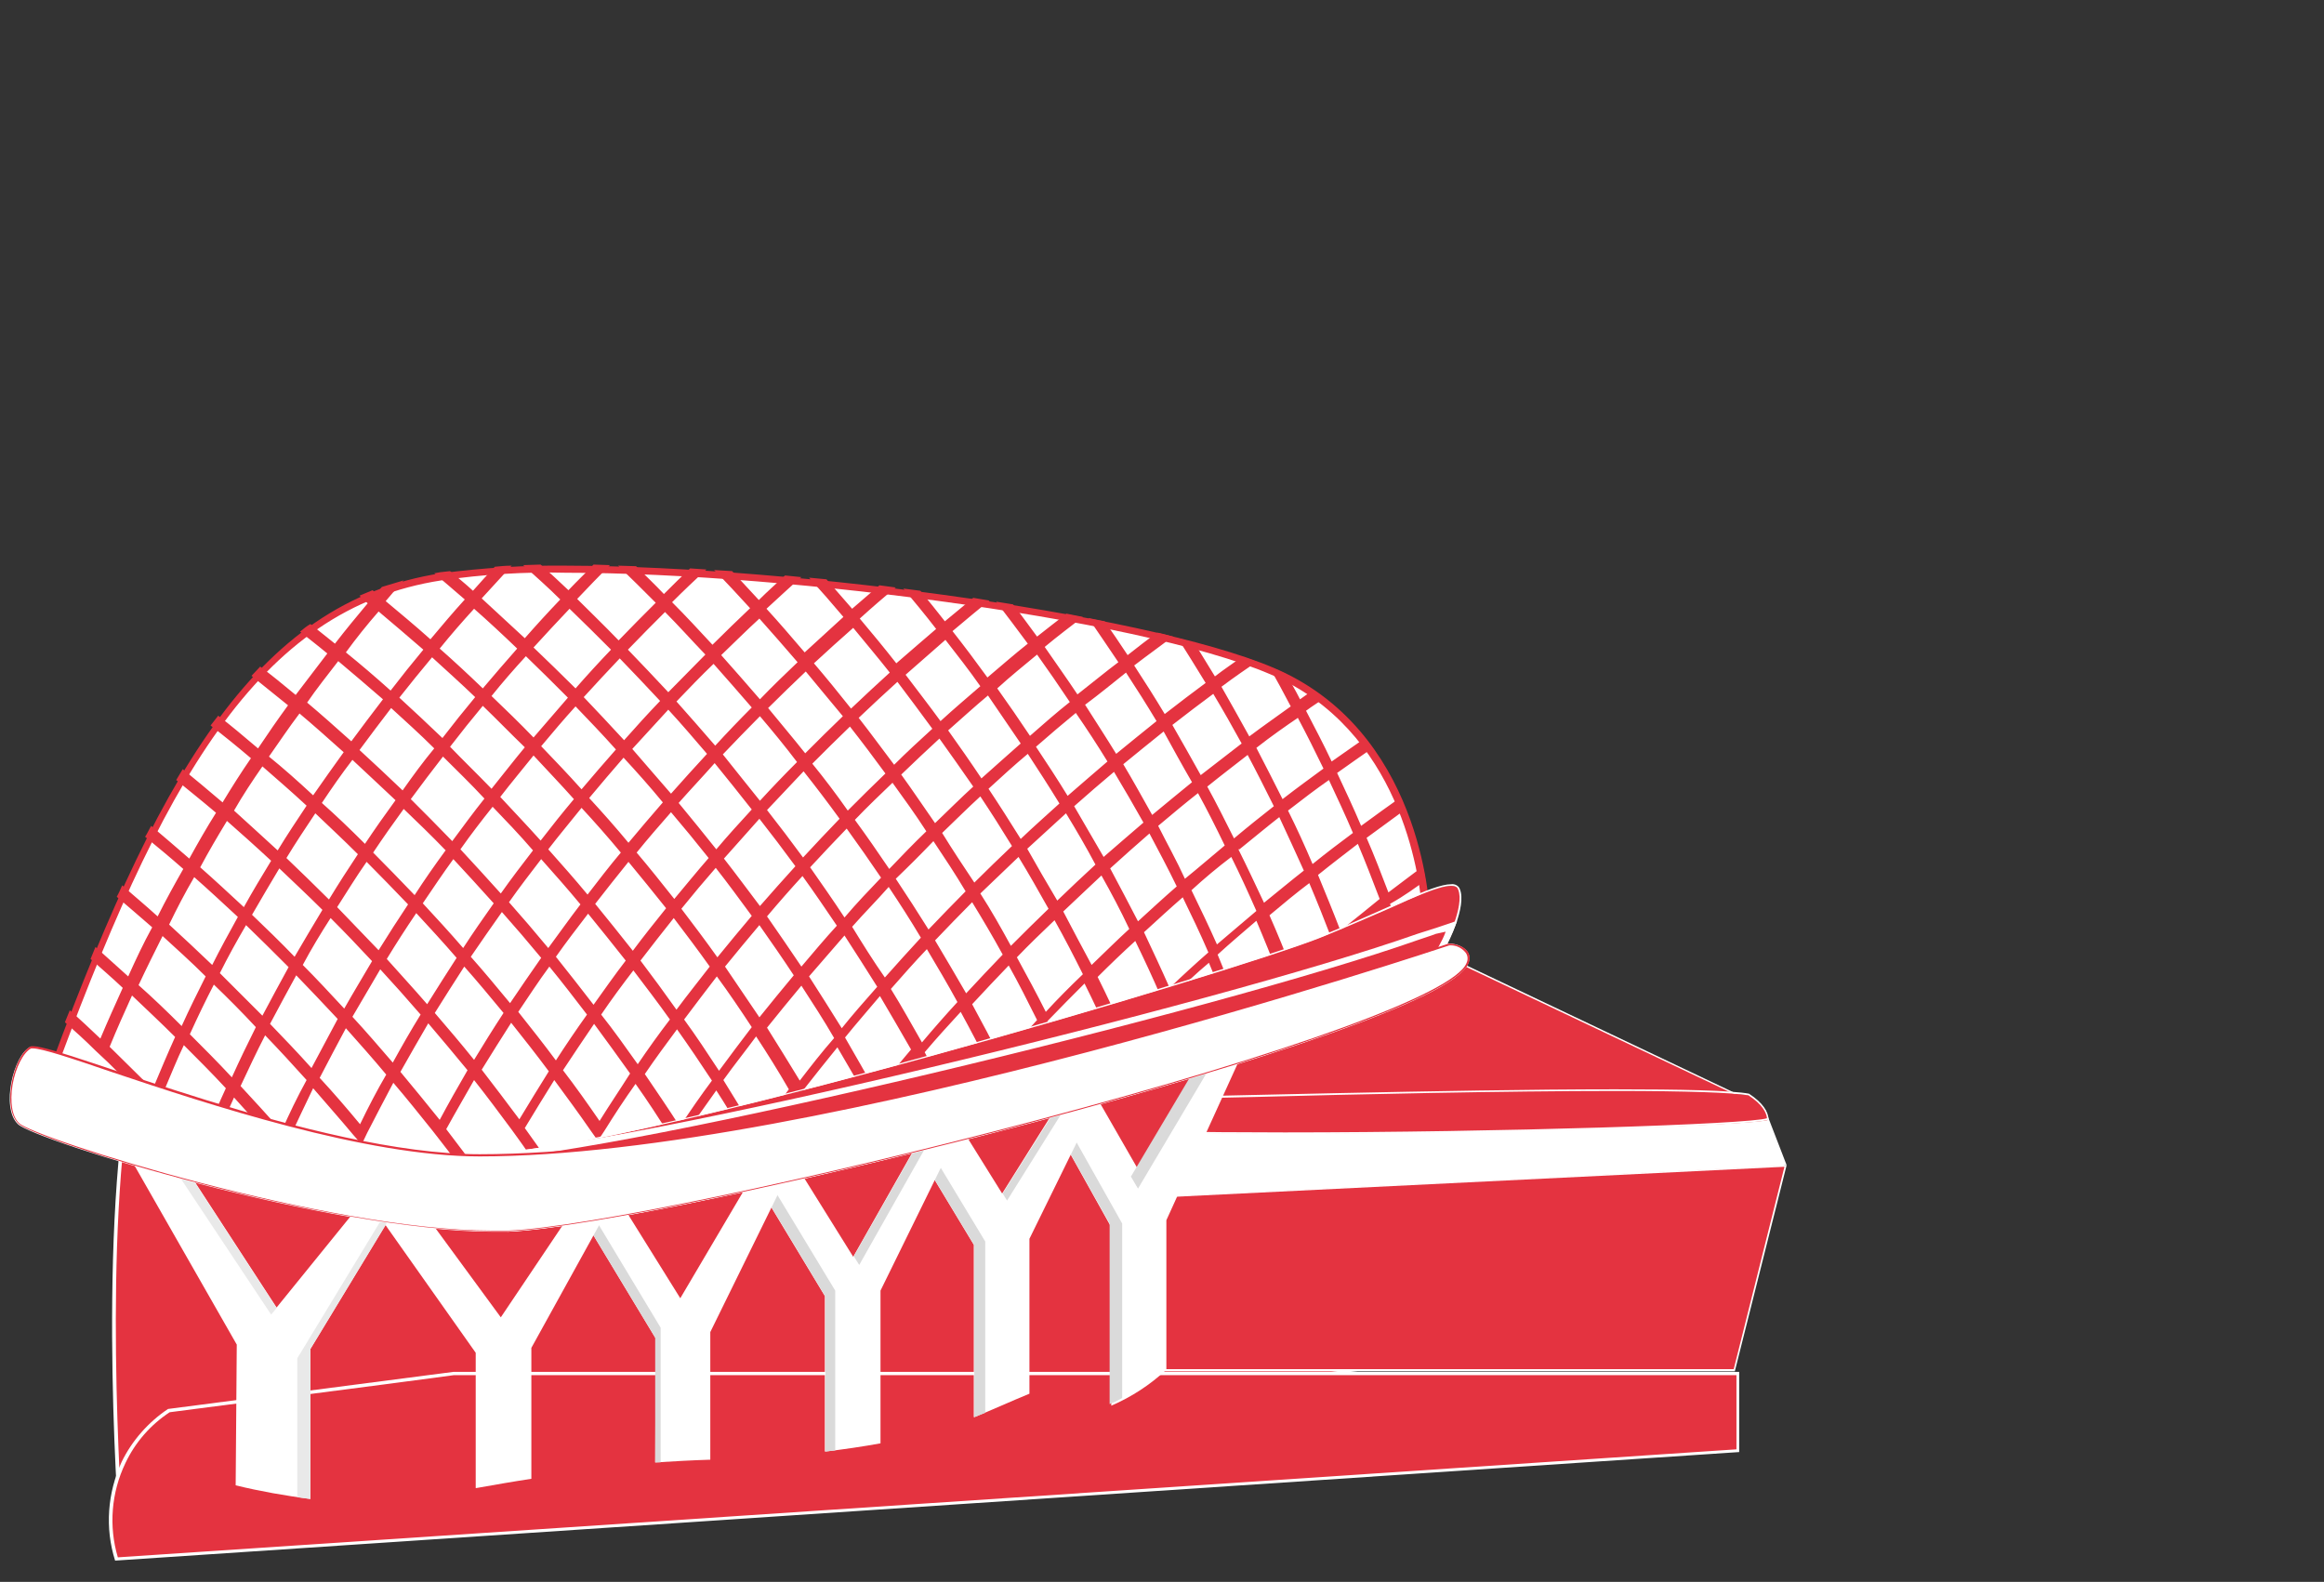 <?xml version="1.0" encoding="utf-8"?>
<!-- Generator: Adobe Illustrator 24.0.1, SVG Export Plug-In . SVG Version: 6.00 Build 0)  -->
<svg version="1.1" id="Layer_1" xmlns="http://www.w3.org/2000/svg" xmlns:xlink="http://www.w3.org/1999/xlink" x="0px" y="0px"
	 viewBox="0 0 426 290" style="enable-background:new 0 0 426 290;" xml:space="preserve">
<rect x="0" y="0" width="426" height="290" fill="#333333" stroke="none"/>
<style type="text/css">
	.st0{fill:#E43340;}
	.st1{fill:#FFFFFF;}
	.st2{fill:#DADADA;}
	.st3{fill:#E9E9E9;}
	.st4{fill:none;}
</style>
<title>culture-btn</title>
<g id="Layer_2_1_">
	<g id="Layer_3">
		<path class="st0" d="M22.3,282.3c-0.3-4.5-4-54.9,1.9-85.6c3.2-16.5,58-25.9,103.4-30.8c47.6-5.1,95-6.6,98.8-6.7l25.3,91.4
			L22.3,282.3z"/>
		<path class="st1" d="M226.2,159.6l25.1,90.9L22.6,281.9c-0.4-6.2-3.8-55.1,1.9-85.2c2.4-12.9,38.1-23.5,103.1-30.5
			C174.4,161.2,221,159.7,226.2,159.6 M226.6,158.9c0,0-196.5,5.3-202.7,37.7s-1.9,86-1.9,86l230-31.7L226.6,158.9L226.6,158.9z"/>
		<path class="st0" d="M21.4,285.8c-1.8-5.9-1.3-12.1,1.3-17.7c1.9-3.9,4.7-7.1,8.3-9.5l52.2-6.8h235.4V266L21.4,285.8z"/>
		<path class="st1" d="M318.3,252.1v13.6L170,275.6l-148.4,9.9c-1.7-5.7-1.2-11.9,1.4-17.3c1.8-3.8,4.6-7,8.1-9.3l39.3-5.1l12.8-1.7
			L318.3,252.1 M318.9,251.5H83.1l-52.3,6.8c-3.6,2.4-6.6,5.8-8.5,9.7c-2.6,5.7-3.1,12.1-1.2,18.1l297.7-19.9V251.5L318.9,251.5z"/>
		<polygon class="st1" points="327.5,213.6 323.6,203.5 208,203.1 208.5,228.1 		"/>
		<polygon class="st0" points="211.9,189.3 266.1,175.8 320,201.4 202.1,203.2 		"/>
		<path class="st1" d="M266.1,176l53.3,25.3l-117,1.8l9.6-13.6L266.1,176 M266.1,175.7l-54.4,13.6l-10,14.1l118.9-1.8L266.1,175.7
			L266.1,175.7z"/>
		<path class="st0" d="M235.5,207.8c-33.5,0-53.5-1.1-56.7-2.9l4.2-1.1c2.9-0.8,5.9-1.6,8.8-2.3c2.3-0.5,4.6-0.8,7-0.7
			c2.1,0,4.2,0.1,6.3,0.3c1.7,0.1,3.5,0.2,5.3,0.3h0.7c2.6,0,9.5-0.2,19.1-0.4c18.3-0.4,45.9-1,66-1c13.3,0,21.6,0.3,24.5,0.8
			c2.8,1.8,3.4,3.5,3.4,4.5C322.9,206.2,275.9,207.8,235.5,207.8L235.5,207.8z"/>
		<path class="st1" d="M296.1,200c13.2,0,21.4,0.3,24.4,0.8c2.6,1.7,3.3,3.2,3.4,4.2c-3,1.1-49.1,2.6-88.4,2.6
			c-32.5,0-52.2-1-56.3-2.7l3.8-1c2.9-0.8,5.9-1.6,8.8-2.3c2.3-0.5,4.6-0.8,6.9-0.7c2.1,0,4.2,0.1,6.3,0.3c1.7,0.1,3.5,0.2,5.3,0.3
			h0.7c2.6,0,9.6-0.2,19.1-0.4C248.5,200.6,276.1,200,296.1,200 M296.1,199.7c-30.2,0-77.3,1.4-85.1,1.4h-0.7
			c-3.9-0.1-7.7-0.6-11.6-0.6c-2.4,0-4.7,0.2-7,0.7c-4.5,1-8.9,2.3-13.3,3.5c2.6,2.4,28.1,3.2,57,3.2c40.9,0,88.8-1.6,88.8-2.7
			c-0.1-1.4-1-3-3.6-4.7C317.4,199.9,308,199.7,296.1,199.7L296.1,199.7z"/>
		<polygon class="st0" points="209.1,251.1 209.1,219.6 327.3,213.7 317.9,251.1 		"/>
		<path class="st1" d="M327.1,213.9l-9.3,37.1H209.2v-31.3L327.1,213.9 M327.5,213.6l-118.6,5.9v31.9H318L327.5,213.6L327.5,213.6z"
			/>
		<polygon class="st0" points="225.1,187.5 193.9,195.2 207.5,221.6 		"/>
		<path class="st1" d="M203.7,257.7c3.7-1.6,7.1-3.8,10.1-6.6v-27.4l13.7-30.1h-6.4l-12.3,21.1L198,195.9l-7.7,5.1l13.4,24V257.7z"
			/>
		<polygon class="st2" points="208.6,217.9 223.5,192.8 220.9,192.8 207.3,215.7 		"/>
		<path class="st2" d="M203.4,257.4c0.8-0.3,1.6-0.7,2.3-1.1v-32l-13.6-24.2l6.1-4l-0.6-1.1l-7.8,5.1l13.6,24.2L203.4,257.4z"/>
		<polygon class="st0" points="200,194 168.8,201.7 182.3,228.1 		"/>
		<path class="st1" d="M178.6,259.8c3.4-1.4,6.7-2.9,10.1-4.3v-28.4l13.7-27.9h-6.4l-12.3,19.6l-10.9-17.5l-7.7,4.7l13.4,22.2V259.8
			z"/>
		<path class="st2" d="M178.6,259.8l2-0.8v-31.4l-13.4-22.2l5.9-3.6l-0.2-0.4l-7.7,4.7l13.4,22.2V259.8z"/>
		<polygon class="st2" points="184.6,220.1 197.6,199.3 196.1,199.3 183.8,218.8 		"/>
		<polygon class="st0" points="172.7,203.4 141.5,211.1 155,237.5 		"/>
		<path class="st1" d="M151.3,266.1c3.4-0.4,6.8-0.9,10.1-1.5v-28l13.7-27.9h-6.4l-12.3,21.7l-10.9-17.5l-7.7,2.5l13.4,22.2V266.1z"
			/>
		<polygon class="st2" points="157.5,231.9 170.6,208.7 168.8,208.7 156.5,230.3 		"/>
		<path class="st2" d="M151.3,266.1l1.8-0.2v-29.3l-13-21.5l-2,0.7l13.2,21.9V266.1z"/>
		<polygon class="st0" points="141.5,211 110.3,218.8 123.9,245.1 		"/>
		<path class="st1" d="M120.1,268.1c3.3-0.2,6.7-0.4,10.1-0.5v-23.4l13.7-27.9h-6.4L124.7,238l-10.9-17.5l-7,2.7l13.4,22.2
			L120.1,268.1z"/>
		<path class="st2" d="M120.1,268.1h1v-24.7l-12.7-21.1l-1.7,0.7l13.4,22.2L120.1,268.1z"/>
		<polygon class="st0" points="108.7,217.6 73,219.1 91,248 		"/>
		<path class="st1" d="M87.3,272.8c3.4-0.6,6.8-1.2,10.1-1.7v-24l13.7-24.8h-6.4l-12.9,19.2l-15.4-21l-7,2.3l17.8,25.2V272.8z"/>
		<polygon class="st0" points="71.1,214.7 26.5,206.7 52.7,246.4 		"/>
		<path class="st1" d="M43.2,272.3c4.5,1.1,9.1,1.9,13.7,2.5v-27.5l16.8-27.7H67l-16.3,20.1l-20.5-31.5l-7.3,2.4l20.5,35.9
			L43.2,272.3z"/>
		<path class="st3" d="M32.2,211.4c-0.5,0.3-1,0.7-1.5,1l19,28.6l1-1.2L32.2,211.4z"/>
		<path class="st3" d="M54.5,274.5c0.8,0.1,1.6,0.2,2.4,0.3v-27.5l16.8-27.7H67l-1.4,1.7h5.7L54.5,249V274.5z"/>
		<path class="st1" d="M85.8,218.8c-43.9,0-73.6-16.7-77.5-19c20.8-57,38.5-88.9,72.5-94.1c7.6-1,15.3-1.5,23-1.4
			c41.1,0,109.9,9.1,131.5,19.7c23.6,11.6,25.9,39.9,26.1,43.5c-42.1,18.6-85.6,33.8-130.1,45.5C116.4,216.8,101.1,218.8,85.8,218.8
			L85.8,218.8z"/>
		<path class="st0" d="M103.8,105c41.1,0,109.7,9,131.2,19.6c22.6,11.1,25.4,37.7,25.7,42.6c-42,18.5-85.3,33.7-129.7,45.3
			c-14.8,3.8-30,5.8-45.3,5.8c-42.4,0-71.5-15.6-76.7-18.6c20.6-56.5,38.2-88.1,71.9-93.3C88.5,105.3,96.2,104.8,103.8,105
			 M103.9,103.7c-7.7-0.1-15.4,0.4-23.1,1.4c-34.3,5.3-52.3,37.5-73.2,95c0,0,30.6,19.3,78.2,19.3c15.4,0,30.7-2,45.6-5.9
			c44.7-11.6,88.4-26.9,130.7-45.7c0,0-0.7-31.8-26.5-44.4C214.4,113.1,146.4,103.8,103.9,103.7L103.9,103.7z"/>
		<path class="st0" d="M261.3,161.4c-0.1-0.8-0.3-1.6-0.5-2.5c-2,1.4-4,3-6.3,4.7c-1.3-3.4-2.6-6.8-4-10c2.7-2,5.1-3.7,7.1-5.2
			c-0.3-0.7-0.6-1.4-0.9-2.2c-2.1,1.5-4.5,3.2-7.2,5.2c-1.4-3.3-2.9-6.5-4.4-9.7c2.5-1.8,4.7-3.3,6.4-4.5c-0.4-0.6-0.9-1.2-1.4-1.8
			c-1.7,1.2-3.7,2.6-6,4.2c-1.5-3.2-3.1-6.2-4.7-9.3c1.2-0.9,2.4-1.6,3.3-2.3c-0.6-0.5-1.3-1-2-1.5l-2.4,1.7
			c-0.8-1.6-1.7-3.1-2.5-4.6l-0.4-0.2c-0.9-0.4-1.8-0.8-2.8-1.2c1.4,2.4,2.7,4.8,4,7.3c-2.2,1.6-4.8,3.4-7.6,5.5
			c-1.7-3.1-3.4-6.1-5.1-9.1c2.4-1.8,4.6-3.3,6.5-4.6c-0.8-0.3-1.7-0.6-2.7-0.9c-1.5,1.1-3.2,2.2-5,3.6c-1.3-2.1-2.5-4.1-3.8-6.2
			c-1-0.3-2-0.5-3-0.8c1.7,2.7,3.4,5.4,5.1,8.2c-2.3,1.7-4.8,3.6-7.5,5.7c-1.8-3-3.7-6-5.6-8.9c2.6-2,5-3.7,7.1-5.3
			c0,0-2.8-0.8-2.9-0.7c-1.7,1.2-3.5,2.6-5.4,4.1c-1.4-2.1-2.8-4.2-4.2-6.2l-3-0.6c1.8,2.6,3.6,5.3,5.5,8.1
			c-2.4,1.8-4.8,3.8-7.5,5.9c-2-3-4-5.8-6-8.7c2.4-2,4.8-3.8,7-5.5l-3-0.6c-1.7,1.3-3.5,2.7-5.4,4.2c-1.5-2-2.9-4-4.4-5.9l-3.1-0.5
			c1.9,2.5,3.9,5.1,5.8,7.7c-2.4,1.9-4.8,4-7.4,6.2c-2.1-2.9-4.2-5.7-6.4-8.5c2.4-2,4.6-3.9,6.8-5.6l-3-0.5
			c-1.7,1.4-3.4,2.8-5.2,4.3c-1.5-1.9-3-3.8-4.5-5.6l-3.1-0.4c2,2.4,4,4.8,6,7.4c-2.3,2-4.8,4.1-7.3,6.3c-2.2-2.8-4.5-5.6-6.7-8.2
			c2.2-2,4.4-3.9,6.6-5.7l-3-0.4c-1.6,1.4-3.3,2.8-5,4.3c-1.6-1.8-3.1-3.6-4.7-5.4l-3.2-0.3c2.1,2.3,4.2,4.7,6.3,7.2
			c-2.3,2.1-4.7,4.3-7.1,6.5c-2.4-2.8-4.7-5.5-7-8c2.2-2,4.3-4,6.4-5.8l-3-0.3c-1.6,1.5-3.2,2.9-4.8,4.5c-1.7-1.8-3.3-3.6-4.9-5.3
			l-3.3-0.2c2.2,2.2,4.4,4.6,6.6,7c-2.3,2.2-4.6,4.4-6.9,6.7c-2.5-2.7-4.9-5.3-7.4-7.8c2.1-2.1,4.2-4.1,6.3-6l-3-0.2
			c-1.6,1.5-3.2,3.1-4.8,4.7c-1.7-1.8-3.5-3.5-5.1-5.1l-3.3-0.1c2.2,2.1,4.5,4.4,6.9,6.8c-2.2,2.2-4.5,4.5-6.8,6.9
			c-2.6-2.7-5.2-5.2-7.6-7.6c2-2.1,4-4.2,6-6.2l-3-0.1c-1.5,1.6-3.1,3.1-4.6,4.7c-1.8-1.7-3.4-3.2-5.1-4.7l-3.2,0.1
			c2.2,2,4.5,4,6.8,6.3c-2.2,2.3-4.4,4.7-6.5,7.1c-2.8-2.6-5.4-5-7.9-7.3c1.8-2,3.7-4,5.5-6c-1.1,0-2.1,0.1-3.1,0.2
			c-1.3,1.4-2.7,2.9-4,4.4c-1.4-1.3-2.8-2.4-4.2-3.6l-1.8,0.2l-1.1,0.2c1.8,1.5,3.6,3.1,5.6,4.8c-2.1,2.3-4.2,4.8-6.3,7.3
			c-2.9-2.6-5.7-4.9-8.2-7c1.1-1.3,2.2-2.6,3.3-3.8c-1.3,0.4-2.7,0.8-4,1.2l-1,1.2l-0.7-0.6c-0.8,0.3-1.6,0.7-2.4,1l1.5,1.4
			c-2,2.4-4,4.8-6,7.4c-1.6-1.3-3.1-2.5-4.5-3.6c-0.7,0.4-1.3,0.9-1.9,1.4c1.5,1.2,3.2,2.5,5,4c-1.9,2.5-3.8,5-5.8,7.6
			c-2.4-2-4.5-3.7-6.5-5.2c-0.5,0.5-1,1.1-1.6,1.7c2,1.6,4.2,3.4,6.7,5.4c-1.9,2.6-3.7,5.2-5.5,7.9c-2.7-2.3-5.1-4.3-7.3-6
			c-0.5,0.6-0.9,1.2-1.4,1.8c2.2,1.7,4.7,3.7,7.4,6c-1.8,2.6-3.5,5.3-5.2,8.1c-2.7-2.3-5.1-4.3-7.3-6.1c-0.4,0.7-0.8,1.3-1.2,2
			c2.2,1.8,4.7,3.8,7.3,6c-1.7,2.7-3.3,5.5-4.9,8.4c-2.5-2.2-4.9-4.2-7-6c-0.4,0.7-0.7,1.4-1.1,2c2.2,1.8,4.5,3.7,7,5.9
			c-1.6,2.8-3.2,5.7-4.7,8.7c-2.3-2.1-4.5-3.9-6.5-5.7c-0.3,0.7-0.6,1.4-1,2.1c2,1.7,4.2,3.6,6.5,5.6c-1.6,2.9-3,5.9-4.4,9
			c-2.1-1.9-4.1-3.7-6-5.4l-0.9,2.2c1.9,1.7,3.9,3.4,5.9,5.3c-1.4,3.1-2.8,6.2-4.1,9.3c-1.9-1.8-3.8-3.6-5.6-5.2l-0.9,2.2
			c1.8,1.6,3.7,3.3,5.6,5.2l1.6,1.5c1,0.9,1.9,1.9,2.9,2.8c0.6,0.5,1.2,1.1,1.8,1.7l0.8,0.8c0.6-0.1,1.2-0.1,1.8-0.1
			c0.4,0,0.9,0,1.3,0.1c-2.6-2.6-5.2-5.1-7.6-7.5c1.3-3.2,2.7-6.3,4.1-9.4c2.5,2.4,5.2,4.9,7.9,7.6c-1.4,3.1-2.7,6.2-4,9.3
			c0.7,0.1,1.3,0.2,2,0.5c1.2-2.8,2.3-5.6,3.6-8.3c2.5,2.5,5.1,5.1,7.7,7.9c-1.3,2.8-2.5,5.7-3.7,8.6c0.3,0.7,0.5,1.5,0.6,2.3
			c0.2,0,0.4,0.1,0.6,0.1c1.3-3.1,2.6-6.3,4-9.3c2.4,2.7,5,5.5,7.5,8.3c0.5,0.6,1,1.1,1.5,1.7l1-2.2c1.5-3.2,3-6.4,4.5-9.5
			c2.4,2.8,4.9,5.6,7.4,8.6l1.5,1.7c0.3-0.7,0.7-1.4,1-2.1c1.6-3.1,3.2-6.2,4.8-9.2c2.4,2.8,4.8,5.8,7.2,8.8
			c0.5,0.6,0.9,1.2,1.4,1.8c1.2,1.5,2.3,3,3.5,4.6c0.8,0,1.6,0,2.4-0.1h0.2c-1.7-2.2-3.3-4.4-5-6.6c1.7-3.1,3.4-6,5.1-9
			c2.3,2.9,4.6,6,6.9,9.1l1.3,1.8c1.1,1.5,2.2,3.2,3.3,4.7h2.6c-1.6-2.3-3.2-4.6-4.8-6.8c1.8-3,3.6-5.9,5.4-8.8
			c2.2,3,4.5,6.1,6.7,9.3c0.4,0.6,0.9,1.2,1.3,1.9c0.4-0.7,0.8-1.3,1.2-1.9c1.8-2.9,3.7-5.8,5.7-8.6c2.2,3.1,4.3,6.3,6.4,9.7
			l1.2,1.9l1.3-1.9c1.9-2.9,3.9-5.7,5.9-8.5c1.7,2.6,3.3,5.3,4.9,8c0.7-0.1,1.5-0.2,2.2-0.4c-1.9-3.2-3.9-6.4-5.8-9.5
			c2-2.8,4.1-5.4,6-8c2.1,3.2,4.1,6.4,6,9.7c-1.9,2.5-3.8,5.1-5.7,7.7c1-0.1,2-0.3,3-0.4c1.3-1.8,2.6-3.5,3.9-5.3l1.4-1.8
			c2.1-2.7,4.2-5.3,6.3-7.9c1.9,3.3,3.9,6.6,5.7,10l1.4-1.8c-1.9-3.4-3.8-6.7-5.7-10c2.1-2.6,4.3-5.1,6.4-7.6
			c1.9,3.2,3.8,6.5,5.7,9.8c-2.1,2.5-4.3,5.1-6.4,7.7c0.4,0.7,0.7,1.4,1.1,2.1c2.1-2.6,4.3-5.2,6.4-7.7c1.2,2.3,2.4,4.6,3.6,7l2-0.6
			c-1.4-2.7-2.8-5.4-4.2-8c2.2-2.6,4.4-5,6.6-7.4c1.8,3.3,3.6,6.7,5.3,10.2c-1.1,1.3-2.3,2.6-3.4,3.9l-1.9,2.2l3.7-1
			c0.7-0.8,1.5-1.7,2.2-2.5l0.4-0.5c0,0.1,0.1,0.2,0.1,0.3l2-0.7c-0.2-0.4-0.4-0.8-0.6-1.3c2.2-2.5,4.5-4.9,6.7-7.3
			c0.9,1.8,1.8,3.7,2.6,5.6l1.9-0.7c-1-2.2-2-4.4-3.1-6.5c2.3-2.4,4.6-4.7,6.8-6.9c1.7,3.4,3.3,6.8,4.8,10.3l-0.1,0.1h0.1l1.9-0.7
			l2.8-1c1.5-1.5,3.1-3,4.6-4.5c0.4,0.8,0.7,1.6,1.1,2.4l1.9-0.7c-0.5-1.1-0.9-2.1-1.4-3.2c2.4-2.3,4.7-4.5,7.1-6.5
			c0.9,2.2,1.8,4.3,2.7,6.5l1.9-0.7c-1-2.4-2-4.8-3-7.3c2.4-2.2,4.8-4.2,7.1-6.2c1.4,3.3,2.8,6.7,4.1,10.2l0.1,0.2
			c-1.7,1.5-3.4,3-5.1,4.6c1.6-0.5,3.2-0.9,4.8-1.3l1.2-1l1.6-1.4c1.5-1.3,3-2.6,4.5-3.8l2.6-2.2l0.4,1l1.9-0.8
			c-0.2-0.5-0.4-1-0.6-1.5c2.5-2.1,5-4,7.3-5.8c0.5,1.3,0.9,2.6,1.4,3.9l1.8-0.8c-0.5-1.5-1-2.9-1.5-4.4
			C257.5,164.2,259.5,162.7,261.3,161.4z M248,152.7c-2.3,1.7-4.8,3.6-7.4,5.7c-1.4-3.3-2.9-6.6-4.5-9.8c2.7-2.1,5.2-4,7.5-5.6
			C245.1,146.2,246.6,149.4,248,152.7L248,152.7z M237.9,131.6c1.6,3,3.2,6.2,4.7,9.3c-2.3,1.7-4.8,3.5-7.5,5.6
			c-1.6-3.2-3.2-6.3-4.8-9.4C233.1,134.9,235.7,133.1,237.9,131.6L237.9,131.6z M233.5,147.8c-2.3,1.8-4.8,3.8-7.3,5.9
			c-1.6-3.2-3.2-6.4-4.9-9.5c2.6-2.1,5.1-4,7.4-5.8C230.3,141.4,231.9,144.6,233.5,147.8L233.5,147.8z M46.2,167.7
			c1.7-2.9,3.3-5.7,5-8.5c2.5,2.4,5.2,4.9,7.9,7.6c-1.7,2.8-3.4,5.7-5.1,8.6C51.3,172.6,48.7,170.1,46.2,167.7L46.2,167.7z
			 M52.9,177.3c-1.6,2.9-3.2,5.9-4.8,8.9c-2.7-2.7-5.3-5.3-7.8-7.8c1.5-3,3.1-5.9,4.8-8.8C47.6,172,50.2,174.6,52.9,177.3
			L52.9,177.3z M153.9,150.1c-2.2,2.3-4.5,4.7-6.7,7.1c-2.2-3-4.4-5.9-6.6-8.7c2.3-2.4,4.5-4.8,6.7-7.1
			C149.6,144.3,151.8,147.2,153.9,150.1z M148.9,140c2.3-2.3,4.6-4.6,6.9-6.8c2.2,2.8,4.3,5.6,6.5,8.6c-2.3,2.2-4.6,4.5-6.9,6.8
			C153.3,145.6,151.1,142.7,148.9,140L148.9,140z M139.3,146.8c-2.3-2.9-4.6-5.7-6.8-8.5c2.3-2.4,4.5-4.7,6.8-7
			c2.3,2.7,4.6,5.5,6.8,8.4C143.8,142,141.5,144.4,139.3,146.8L139.3,146.8z M137.8,148.4c-2.2,2.4-4.4,4.8-6.5,7.3
			c-2.3-2.9-4.6-5.7-6.9-8.5c2.2-2.5,4.4-4.8,6.6-7.3C133.3,142.7,135.5,145.5,137.8,148.4z M129.9,157.3c-2.1,2.4-4.2,5-6.3,7.5
			c-2.3-2.9-4.6-5.8-6.9-8.5c2.1-2.6,4.2-5,6.3-7.4C125.3,151.6,127.6,154.4,129.9,157.3L129.9,157.3z M123,145.5
			c-2.4-2.8-4.8-5.5-7.1-8.2c2.2-2.4,4.4-4.8,6.6-7.2c2.4,2.6,4.7,5.3,7.1,8.1C127.4,140.6,125.2,143,123,145.5L123,145.5z
			 M121.5,147.1c-2.1,2.4-4.2,4.9-6.3,7.4c-2.4-2.9-4.8-5.6-7.2-8.2c2.1-2.5,4.2-5,6.3-7.4C116.8,141.6,119.2,144.3,121.5,147.1
			L121.5,147.1z M113.8,156.3c-2.1,2.5-4.1,5.1-6.1,7.7c-2.4-2.9-4.8-5.6-7.2-8.3c2-2.6,4.1-5.1,6.1-7.6
			C109,150.7,111.4,153.4,113.8,156.3L113.8,156.3z M106.6,144.7c-2.5-2.8-5-5.4-7.4-7.9c2.1-2.5,4.2-5,6.3-7.3
			c2.4,2.5,4.9,5.1,7.4,7.9C110.8,139.8,108.7,142.2,106.6,144.7L106.6,144.7z M105.2,146.5c-2.1,2.5-4.1,5-6.1,7.6
			c-2.5-2.8-5-5.4-7.4-8c2-2.6,4.1-5.1,6.1-7.6C100.2,141.1,102.7,143.7,105.2,146.5z M97.7,155.9c-2,2.6-4,5.2-5.9,7.9
			c-2.5-2.8-5-5.5-7.4-8.1c1.9-2.7,3.9-5.3,5.9-7.8C92.7,150.4,95.2,153,97.7,155.9L97.7,155.9z M90.1,144.6
			c-2.6-2.7-5.2-5.2-7.6-7.7c2-2.6,4-5.1,6-7.5c2.5,2.4,5,5,7.7,7.6C94.2,139.4,92.2,142,90.1,144.6L90.1,144.6z M88.8,146.4
			c-2,2.5-3.9,5.1-5.9,7.8c-2.6-2.7-5.2-5.3-7.6-7.7c1.9-2.6,3.9-5.2,5.9-7.8C83.6,141.1,86.2,143.6,88.8,146.4L88.8,146.4z
			 M81.6,156c-1.9,2.6-3.8,5.3-5.6,8.1c-2.6-2.7-5.1-5.3-7.6-7.8c1.8-2.7,3.7-5.4,5.6-8c2.5,2.4,5.1,4.9,7.7,7.6L81.6,156z
			 M73.8,144.9c-2.7-2.6-5.4-5.1-7.9-7.4c1.9-2.6,3.9-5.2,5.8-7.7c2.5,2.3,5.2,4.7,7.9,7.4C77.6,139.6,75.7,142.2,73.8,144.9z
			 M72.5,146.7c-1.9,2.6-3.8,5.3-5.6,8c-2.7-2.7-5.3-5.2-7.9-7.5c1.8-2.7,3.6-5.3,5.6-7.9C67.1,141.6,69.7,144.1,72.5,146.7
			L72.5,146.7z M65.6,156.6c-1.8,2.7-3.6,5.5-5.3,8.3c-2.7-2.7-5.3-5.2-7.8-7.6c1.7-2.8,3.5-5.5,5.3-8.2
			C60.2,151.4,62.9,153.9,65.6,156.6L65.6,156.6z M60.6,168.3c2.5,2.5,5,5.1,7.6,7.9c-1.7,2.9-3.4,5.7-5.1,8.7
			c-2.6-2.8-5.1-5.5-7.6-8C57.1,173.9,58.8,171.1,60.6,168.3z M61.8,166.3c1.8-2.8,3.5-5.6,5.4-8.3c2.5,2.5,5,5.1,7.6,7.8
			c-1.8,2.7-3.6,5.5-5.4,8.4C66.8,171.5,64.2,168.8,61.8,166.3L61.8,166.3z M76.3,167.4c2.4,2.6,4.9,5.3,7.4,8.2
			c-1.8,2.8-3.6,5.6-5.4,8.5c-2.5-2.9-5-5.6-7.4-8.3C72.6,173,74.4,170.2,76.3,167.4L76.3,167.4z M77.5,165.6
			c1.9-2.8,3.7-5.5,5.6-8.1c2.4,2.6,4.9,5.3,7.4,8.1c-1.9,2.7-3.8,5.4-5.6,8.2C82.4,170.9,79.9,168.2,77.5,165.6L77.5,165.6z
			 M92,167.2c2.4,2.7,4.8,5.5,7.2,8.4c-1.9,2.7-3.8,5.5-5.7,8.3c-2.4-2.9-4.8-5.8-7.2-8.5C88.2,172.6,90.1,169.9,92,167.2L92,167.2z
			 M93.3,165.4c1.9-2.7,3.9-5.3,5.9-7.9c2.4,2.7,4.8,5.4,7.2,8.3c-2,2.6-3.9,5.3-5.9,8C98.1,170.9,95.7,168.1,93.3,165.4L93.3,165.4
			z M107.8,167.5c2.3,2.8,4.6,5.7,6.9,8.6c-2,2.6-3.9,5.3-5.9,8.1c-2.3-3-4.6-5.9-6.9-8.8C103.8,172.7,105.8,170.1,107.8,167.5
			L107.8,167.5z M109.1,165.7c2-2.6,4.1-5.2,6.1-7.7c2.3,2.8,4.6,5.6,6.9,8.5c-2,2.5-4.1,5.1-6.1,7.8
			C113.7,171.4,111.4,168.5,109.1,165.7L109.1,165.7z M123.5,168.3c2.2,2.9,4.4,5.8,6.6,8.9c-2,2.6-4.1,5.2-6.1,7.9
			c-2.2-3.1-4.4-6.1-6.6-9C119.4,173.5,121.5,170.8,123.5,168.3z M124.9,166.6c2.1-2.6,4.2-5.1,6.3-7.5c2.2,2.8,4.4,5.8,6.6,8.8
			c-2.1,2.5-4.2,5-6.3,7.6C129.3,172.4,127.1,169.5,124.9,166.6L124.9,166.6z M132.7,157.4c2.2-2.5,4.4-4.9,6.5-7.3
			c2.2,2.8,4.4,5.7,6.6,8.7c-2.2,2.4-4.3,4.8-6.5,7.3C137.1,163.2,134.9,160.2,132.7,157.4L132.7,157.4z M147.1,160.6
			c2.1,2.9,4.2,6,6.3,9.1c-2.2,2.4-4.3,4.9-6.5,7.5c-2.1-3.1-4.2-6.2-6.3-9.2C142.7,165.5,144.9,163,147.1,160.6L147.1,160.6z
			 M148.5,159c2.2-2.4,4.5-4.8,6.7-7.1c2.1,2.9,4.2,5.9,6.3,9c-2.2,2.3-4.5,4.7-6.7,7.3C152.7,165,150.6,162,148.5,159L148.5,159z
			 M156.7,150.3c2.3-2.4,4.6-4.6,6.9-6.8c2.1,2.9,4.2,5.8,6.2,8.9c-2.3,2.2-4.5,4.5-6.8,6.9C160.9,156.2,158.9,153.3,156.7,150.3
			L156.7,150.3z M165.2,142c2.4-2.3,4.7-4.5,7-6.6c2.1,2.9,4.1,5.8,6.2,8.8c-2.3,2.1-4.6,4.4-7,6.7
			C169.3,147.9,167.3,144.9,165.2,142L165.2,142z M171.1,154.2c2,3,4,6,5.9,9.2c-2.2,2.2-4.5,4.6-6.8,7c-2-3.2-4-6.3-6-9.3
			C166.6,158.8,168.9,156.5,171.1,154.2L171.1,154.2z M172.7,152.7c2.4-2.3,4.7-4.6,7-6.7c2,3,3.9,6,5.8,9.1
			c-2.3,2.2-4.6,4.4-6.9,6.7C176.6,158.8,174.6,155.8,172.7,152.7L172.7,152.7z M181.2,144.6c2.4-2.2,4.8-4.4,7.2-6.4
			c1.9,2.9,3.9,6,5.8,9.1c-2.3,2.1-4.7,4.2-7.1,6.5C185.1,150.6,183.2,147.6,181.2,144.6L181.2,144.6z M186.7,157.1
			c1.9,3.1,3.7,6.3,5.5,9.5c-2.3,2.2-4.6,4.5-6.9,6.8c-1.8-3.3-3.6-6.5-5.6-9.6C182,161.6,184.4,159.3,186.7,157.1L186.7,157.1z
			 M188.3,155.6c2.4-2.2,4.8-4.4,7.1-6.5c1.9,3.1,3.7,6.2,5.4,9.4c-2.3,2.1-4.6,4.3-7,6.6C191.9,161.9,190.1,158.8,188.3,155.6
			L188.3,155.6z M196.9,147.8c2.5-2.2,4.9-4.3,7.3-6.3c1.8,3,3.6,6.1,5.4,9.3c-2.3,2-4.8,4.1-7.3,6.3
			C200.5,154,198.7,150.9,196.9,147.8L196.9,147.8z M210.7,152.8c1.7,3.2,3.4,6.4,5,9.7c-2.3,2-4.7,4.2-7.1,6.4
			c-1.7-3.3-3.4-6.5-5.1-9.7C205.9,157,208.3,154.9,210.7,152.8L210.7,152.8z M212.3,151.4c2.5-2.1,5-4.2,7.3-6
			c1.7,3.1,3.3,6.3,4.9,9.6c-2.3,1.9-4.7,4-7.3,6.1C215.7,157.8,213.9,154.6,212.3,151.4L212.3,151.4z M222.4,127.2
			c1.8,3,3.5,6,5.2,9.1c-2.3,1.8-4.8,3.7-7.5,5.8c-1.7-3.1-3.5-6.2-5.2-9.2C217.6,130.8,220.1,128.9,222.4,127.2z M218.5,143.4
			c-2.3,1.9-4.8,3.9-7.3,6c-1.8-3.2-3.5-6.3-5.3-9.3c2.6-2.1,5-4.1,7.4-6C215,137.2,216.7,140.3,218.5,143.4L218.5,143.4z
			 M206.4,123.3c1.9,2.9,3.8,5.9,5.6,8.9c-2.4,1.9-4.8,3.9-7.4,6c-1.9-3.1-3.8-6-5.7-9C201.6,127.2,204,125.2,206.4,123.3
			L206.4,123.3z M203,139.6c-2.3,2-4.8,4.1-7.3,6.3c-1.9-3.1-3.8-6-5.8-9c2.5-2.2,5-4.3,7.3-6.2C199.2,133.6,201.1,136.5,203,139.6
			L203,139.6z M190.1,120c2,2.8,4,5.7,6,8.7c-2.4,1.9-4.8,4-7.3,6.2c-2-3-4-5.9-6-8.7C185.2,124,187.7,122,190.1,120L190.1,120z
			 M187.1,136.3c-2.3,2-4.7,4.2-7.2,6.4c-2-3-4.1-6-6.1-8.8c2.5-2.2,4.9-4.4,7.3-6.4C183.1,130.4,185.1,133.4,187.1,136.3
			L187.1,136.3z M173.3,117.3c2.1,2.7,4.3,5.5,6.4,8.5c-2.3,2-4.8,4.1-7.3,6.4c-2.1-2.9-4.3-5.7-6.4-8.5
			C168.6,121.4,171,119.3,173.3,117.3L173.3,117.3z M170.9,133.6c-2.3,2.1-4.7,4.3-7,6.6c-2.2-2.9-4.3-5.8-6.5-8.6
			c2.4-2.3,4.8-4.5,7.1-6.6C166.6,127.8,168.8,130.7,170.9,133.6L170.9,133.6z M156.4,115.1c2.2,2.7,4.5,5.4,6.7,8.2
			c-2.3,2.1-4.7,4.3-7.1,6.6c-2.3-2.9-4.5-5.6-6.8-8.3C151.7,119.3,154,117.2,156.4,115.1L156.4,115.1z M154.5,131.3
			c-2.3,2.2-4.6,4.5-6.9,6.8c-2.3-2.9-4.6-5.6-6.8-8.3c2.3-2.3,4.7-4.6,6.9-6.7C149.9,125.8,152.2,128.5,154.5,131.3L154.5,131.3z
			 M139.2,113.4c2.3,2.6,4.7,5.3,7,8c-2.3,2.2-4.6,4.4-6.9,6.8c-2.4-2.8-4.8-5.5-7.1-8.1C134.6,117.8,136.9,115.5,139.2,113.4z
			 M137.8,129.7c-2.2,2.2-4.5,4.6-6.7,7c-2.4-2.8-4.8-5.5-7.1-8.1c2.3-2.4,4.5-4.7,6.8-6.9C133,124.2,135.4,126.9,137.8,129.7z
			 M121.9,112.2c2.4,2.4,4.8,5.1,7.4,7.8c-2.2,2.2-4.5,4.6-6.8,6.9c-2.5-2.7-5-5.3-7.4-7.8C117.3,116.8,119.6,114.5,121.9,112.2
			L121.9,112.2z M113.6,120.7c2.4,2.5,4.9,5.1,7.4,7.8c-2.2,2.3-4.4,4.7-6.6,7.2c-2.5-2.7-5-5.4-7.4-7.9
			C109.2,125.4,111.4,123,113.6,120.7L113.6,120.7z M104.4,111.6c2.5,2.4,5,4.9,7.6,7.5c-2.2,2.3-4.4,4.7-6.5,7.1
			c-2.6-2.6-5.2-5.1-7.7-7.5C100,116.3,102.2,113.9,104.4,111.6L104.4,111.6z M96.4,120.3c2.5,2.4,5,4.9,7.7,7.6
			c-2.1,2.4-4.2,4.9-6.3,7.3c-2.6-2.7-5.2-5.2-7.7-7.6C92.1,125.1,94.2,122.7,96.4,120.3L96.4,120.3z M86.9,111.6
			c2.5,2.2,5.2,4.7,7.9,7.3c-2.1,2.4-4.2,4.8-6.3,7.3c-2.7-2.6-5.4-5.1-7.9-7.3C82.7,116.3,84.8,113.9,86.9,111.6L86.9,111.6z
			 M79.2,120.5c2.5,2.3,5.2,4.7,7.9,7.3c-2,2.4-4,4.9-6,7.5c-2.7-2.6-5.4-5.1-7.9-7.4C75.1,125.5,77.1,123,79.2,120.5L79.2,120.5z
			 M69.4,112.1c2.5,2.1,5.2,4.4,8.2,7c-2,2.4-4,4.9-6,7.5c-2.9-2.6-5.6-4.9-8.2-7C65.3,117,67.3,114.5,69.4,112.1L69.4,112.1z
			 M62,121.2c2.5,2.1,5.2,4.4,8.2,7c-1.9,2.5-3.9,5.1-5.8,7.7c-2.9-2.6-5.6-5-8.1-7.1C58,126.3,60,123.8,62,121.2L62,121.2z
			 M54.9,130.8c2.5,2.1,5.2,4.5,8.1,7.1c-1.9,2.6-3.7,5.2-5.6,7.9c-2.8-2.6-5.5-5-8.1-7.1C51.2,136,53,133.3,54.9,130.8z
			 M48.1,140.5c2.5,2.2,5.2,4.5,8.1,7.2c-1.8,2.7-3.6,5.4-5.3,8.2c-2.8-2.6-5.5-5-8-7.3C44.5,145.8,46.3,143.1,48.1,140.5z
			 M41.6,150.5c2.5,2.2,5.2,4.6,8.1,7.3c-1.7,2.8-3.4,5.6-5,8.5c-2.8-2.6-5.5-5.1-8-7.3C38.3,156,39.9,153.3,41.6,150.5L41.6,150.5z
			 M35.6,160.8c2.5,2.2,5.2,4.7,8,7.3c-1.6,2.9-3.2,5.8-4.7,8.8c-2.7-2.6-5.4-5.1-7.9-7.4C32.4,166.6,33.9,163.7,35.6,160.8
			L35.6,160.8z M33.3,188.1c-2.7-2.7-5.3-5.2-7.9-7.5c1.4-3,2.9-6,4.4-9c2.5,2.3,5.2,4.7,7.9,7.4C36.2,182,34.7,185,33.3,188.1
			L33.3,188.1z M42.5,197.5c-2.6-2.8-5.2-5.4-7.7-7.9c1.4-3.1,2.9-6.2,4.4-9.1c2.5,2.4,5.1,5,7.7,7.8
			C45.4,191.3,43.9,194.4,42.5,197.5L42.5,197.5z M51.6,207.4c-2.5-2.9-5.1-5.7-7.5-8.3c1.5-3.2,2.9-6.2,4.5-9.3
			c2.5,2.6,5,5.3,7.6,8.2C54.5,201.1,53,204.2,51.6,207.4L51.6,207.4z M57.1,195.8c-2.5-2.8-5.1-5.5-7.6-8.1c1.6-3,3.2-6,4.8-8.9
			c2.5,2.6,5,5.2,7.6,8C60.3,189.8,58.7,192.8,57.1,195.8L57.1,195.8z M66,206.1c-2.4-2.9-4.9-5.8-7.4-8.5c1.6-3.1,3.2-6.1,4.8-9.1
			c2.4,2.7,4.9,5.5,7.4,8.5C69.1,199.9,67.5,203,66,206.1L66,206.1z M72,194.8c-2.5-2.9-4.9-5.7-7.4-8.4c1.7-2.9,3.4-5.8,5.1-8.7
			c2.4,2.6,4.9,5.4,7.4,8.3C75.3,188.9,73.6,191.9,72,194.8L72,194.8z M80.6,205.3c-2.4-3-4.8-5.9-7.2-8.8c1.7-3,3.4-6,5.1-8.9
			c2.4,2.8,4.8,5.7,7.2,8.6C83.9,199.3,82.2,202.3,80.6,205.3L80.6,205.3z M86.9,194.3c-2.4-3-4.8-5.8-7.2-8.6
			c1.8-2.9,3.6-5.7,5.4-8.5c2.4,2.7,4.8,5.6,7.2,8.5C90.4,188.6,88.6,191.5,86.9,194.3L86.9,194.3z M95.2,205.2
			c-2.3-3.1-4.6-6.1-6.9-9.1c1.8-2.9,3.6-5.8,5.4-8.6c2.3,2.9,4.6,5.8,6.9,8.9C98.8,199.3,97,202.2,95.2,205.2L95.2,205.2z
			 M101.9,194.4c-2.3-3.1-4.6-6-6.9-8.9c1.9-2.8,3.7-5.6,5.7-8.3c2.3,2.8,4.6,5.8,6.9,8.8C105.6,188.8,103.7,191.6,101.9,194.4
			L101.9,194.4z M109.9,205.5c-2.2-3.2-4.4-6.3-6.7-9.3c1.9-2.9,3.8-5.7,5.7-8.5c2.2,3,4.4,6,6.6,9.1
			C113.6,199.8,111.7,202.6,109.9,205.5L109.9,205.5z M116.9,195.1c-2.2-3.1-4.4-6.2-6.7-9.1c1.9-2.8,3.9-5.5,5.9-8.1
			c2.2,2.9,4.5,5.9,6.7,9C120.8,189.5,118.8,192.3,116.9,195.1L116.9,195.1z M124.6,206.5c-2.1-3.3-4.3-6.5-6.4-9.6
			c1.9-2.8,3.9-5.5,5.9-8.2c2.2,3.1,4.3,6.2,6.4,9.4C128.4,200.9,126.5,203.7,124.6,206.5L124.6,206.5z M131.8,196.3
			c-2.1-3.2-4.2-6.4-6.4-9.4c2-2.7,4.1-5.4,6-7.9c2.2,3,4.3,6.1,6.4,9.3C135.8,190.9,133.8,193.6,131.8,196.3L131.8,196.3z
			 M132.9,177.2c2.1-2.6,4.2-5.1,6.3-7.6c2.1,3,4.2,6,6.3,9.2c-2.1,2.5-4.2,5.1-6.3,7.7C137.1,183.4,135,180.3,132.9,177.2
			L132.9,177.2z M146.6,198.1c-2-3.3-4-6.5-6-9.7c2.1-2.6,4.2-5.2,6.3-7.7c2,3.1,4.1,6.3,6,9.6C150.7,192.8,148.6,195.5,146.6,198.1
			L146.6,198.1z M154.3,188.5c-2-3.2-4-6.4-6-9.5c2.2-2.5,4.3-5,6.5-7.5c2,3.1,4,6.2,6,9.4C158.5,183.5,156.3,186,154.3,188.5
			L154.3,188.5z M156.2,169.9c2.2-2.5,4.5-4.8,6.7-7.3c2,3,4,6.1,5.9,9.3c-2.2,2.4-4.4,4.8-6.6,7.3
			C160.1,176.2,158.1,173,156.2,169.9L156.2,169.9z M169,191.1c-1.9-3.3-3.7-6.6-5.7-9.8c2.2-2.5,4.4-5,6.6-7.3
			c1.9,3.2,3.8,6.4,5.6,9.7C173.3,186.1,171.1,188.6,169,191.1L169,191.1z M171.4,172.4c2.3-2.4,4.5-4.7,6.8-7
			c1.9,3.1,3.8,6.3,5.6,9.6c-2.2,2.3-4.5,4.7-6.7,7.1C175.2,178.8,173.3,175.6,171.4,172.4L171.4,172.4z M183.5,194.2
			c-1.7-3.4-3.5-6.8-5.3-10.1c2.2-2.4,4.5-4.8,6.7-7.1c1.8,3.2,3.5,6.6,5.2,10C187.9,189.4,185.7,191.8,183.5,194.2L183.5,194.2z
			 M191.7,185.5c-1.7-3.4-3.5-6.7-5.3-10c2.3-2.4,4.6-4.6,6.9-6.8c1.8,3.2,3.5,6.5,5.2,9.9C196.2,180.8,193.9,183.1,191.7,185.5
			L191.7,185.5z M194.9,167.1c2.4-2.3,4.8-4.5,7-6.6c1.8,3.2,3.5,6.4,5.1,9.8c-2.3,2.1-4.6,4.4-6.9,6.6
			C198.4,173.7,196.6,170.4,194.9,167.1L194.9,167.1z M206,189.4c-1.5-3.5-3.1-6.9-4.8-10.3c2.3-2.3,4.6-4.5,6.9-6.6
			c1.6,3.3,3.2,6.7,4.7,10.2C210.5,184.8,208.2,187.1,206,189.4L206,189.4z M214.4,181.1c-1.5-3.4-3.1-6.8-4.7-10.2
			c2.4-2.2,4.8-4.4,7.1-6.4c1.6,3.3,3.2,6.6,4.7,10.1c-2.4,2.1-4.8,4.3-7.2,6.6L214.4,181.1z M223.1,173.2c-1.5-3.4-3.1-6.7-4.7-10
			c2.4-2.2,4.8-4.2,7.3-6.1c1.6,3.2,3.1,6.5,4.6,9.9c-2.4,2-4.8,4.1-7.3,6.2L223.1,173.2z M227.2,155.7c2.6-2.1,5-4.1,7.3-5.9
			c1.5,3.2,3,6.5,4.5,9.8c-2.3,1.8-4.7,3.8-7.3,5.9c-1.6-3.4-3.1-6.6-4.7-9.8L227.2,155.7z M236.9,178.1c-1.3-3.5-2.7-6.9-4.2-10.3
			c2.5-2.1,4.9-4.1,7.3-5.9c1.4,3.3,2.8,6.8,4.1,10.2C241.7,174,239.3,176,236.9,178.1L236.9,178.1z M245.7,170.6
			c-1.3-3.4-2.7-6.8-4.1-10.2c2.6-2.1,5.1-4,7.3-5.7c1.4,3.3,2.7,6.7,4,10.1C250.6,166.7,248.2,168.6,245.7,170.6L245.7,170.6z"/>
		<path class="st0" d="M90.2,225.7c-30.3,0-83.9-16.9-86.8-19.7c-1.3-1.3-1.8-4-1.2-7.2c0.6-3.2,2-6.1,3.5-6.8c0.1,0,0.2,0,0.3,0
			c1.6,0,6.5,1.8,13.4,4.2C36,202.1,63.8,212,84.8,212c1.1,0,2.1,0,3.1-0.1c30-1.5,137.4-33.5,153.7-39.9c4.7-1.8,8.8-3.7,12.5-5.3
			c5.6-2.5,9.7-4.3,11.9-4.3c0.8,0,1.3,0.3,1.5,0.8c1.2,3.1-2.3,9.9-2.3,10l-0.3,0.5l0.5-0.4c0.1-0.1,0.3-0.2,0.5-0.2
			c1.1,0,2.2,0.5,2.9,1.4c0.4,0.6,0.4,1.4,0.1,2.1c-2.4,5.6-31.9,16.4-79,28.9c-41.1,10.9-82.7,19.6-96.8,20.2
			C92.2,225.6,91.2,225.6,90.2,225.7L90.2,225.7z"/>
		<path class="st1" d="M266,162.4c1,0,1.2,0.4,1.3,0.7c1.2,3-2.3,9.8-2.3,9.8l-0.6,1.1l1-0.7c0.1-0.1,0.3-0.1,0.4-0.1
			c1.1,0,2.1,0.5,2.8,1.4c0.4,0.6,0.4,1.3,0.1,1.9c-2.3,5.5-31.8,16.3-78.9,28.8c-41.1,10.9-82.7,19.6-96.7,20.2c-0.9,0-1.9,0-3,0
			c-30.2,0-83.8-16.9-86.7-19.7c-1.3-1.2-1.7-3.9-1.2-7c0.5-3.2,2-6,3.4-6.7c0.1,0,0.2,0,0.3,0c1.5,0,6.5,1.8,13.4,4.2
			C36,202.2,63.7,212,84.9,212c1.1,0,2.1,0,3.1-0.1c30-1.5,137.5-33.5,153.8-39.9c4.7-1.9,8.8-3.7,12.5-5.3
			C259.8,164.2,263.9,162.4,266,162.4 M266,162.1c-3.5,0-12.2,4.8-24.4,9.7c-15,5.9-122.8,38.3-153.7,39.9c-1,0-2,0.1-3.1,0.1
			c-30,0-73.5-19.9-78.8-19.9c-0.1,0-0.3,0-0.4,0c-3.1,1.4-5.5,11.2-2.3,14.2s57,19.7,86.9,19.7c1,0,2,0,3,0
			c29-1.2,170.4-36.2,175.9-49.1c1.1-2.5-1.8-3.7-3.2-3.7c-0.2,0-0.4,0-0.6,0.1c0,0,3.6-6.9,2.3-10.1
			C267.4,162.4,266.7,162,266,162.1L266,162.1z"/>
		<path class="st0" d="M98.4,214.7c-1.2,0-2.3-0.1-3.4-0.2c-2.2-0.3-4.3-0.7-6.5-1.1c-0.5-0.1-1.2-0.3-2.1-0.5
			c-0.9-0.3-1.8-0.5-2.8-0.7h1.5c0.9,0,1.9,0,2.8,0c27.3-1.4,134.8-27.3,172.1-40.4c1.1-0.4,2.2-0.7,3.3-1.1l2.8-0.9
			c-0.4,1-0.8,2.1-1.3,3l-1.1,2.1c-2.7,1.9-5.3,4-8,6l-1.8,1.5c-7.8,6-17.9,9.7-30,10.9c-9.8,0.9-19.6,2.4-29.2,4.6
			c-2.8,0.7-5.4,1.4-8,2.1c-6.7,1.9-13,3.6-20.4,3.6c-6,0-12.1,2.4-17.9,4.7c-3.1,1.3-6.2,2.4-9.4,3.3c-6,1.6-12.5,1.7-18.8,1.8
			c-3.9,0-8,0.1-11.9,0.5l-1.6,0.2C104,214.5,101.2,214.7,98.4,214.7L98.4,214.7z M82,212.2h0.3C82.2,212.3,82.1,212.3,82,212.2
			L82,212.2z"/>
		<path class="st1" d="M265,170.8c-0.4,1.1-0.8,1.8-0.8,1.8l-1,1.9c-2.6,1.9-5.2,3.9-7.9,6l-1.9,1.4c-7.7,6-17.7,9.6-29.7,10.7
			c-9.9,0.9-19.6,2.4-29.3,4.7c-2.8,0.7-5.4,1.4-8,2.1c-6.6,1.8-12.9,3.6-20.2,3.6c-6.1,0-12.2,2.4-18.1,4.7c-3,1.3-6.2,2.3-9.3,3.3
			c-6,1.6-12.4,1.7-18.7,1.8c-3.9,0-8,0.1-12,0.5l-1.6,0.2c-2.7,0.4-5.5,0.6-8.3,0.6c-1.1,0-2.2-0.1-3.3-0.2
			c-2.2-0.3-4.4-0.7-6.5-1.1l-0.4-0.1c27.8-1.5,134.8-27.3,172-40.4c1.1-0.4,2.2-0.7,3.2-1.1L265,170.8 M267.1,168.8
			c-2.3,0.8-4.7,1.6-7.3,2.4c-36.9,13-144.5,39-171.9,40.4c-0.9,0-1.8,0-2.8,0c-1.4,0-2.8,0-4.3-0.1c0.4,0.7,0.8,1.4,1.2,2
			c-0.2-0.6,0.1-0.8,0.7-0.8c1.4,0,4.4,1.1,5.6,1.3c2.2,0.4,4.4,0.7,6.5,1.1c1.1,0.1,2.3,0.2,3.4,0.2c3.3-0.1,6.7-0.4,10-0.8
			c10.1-1.1,20.9,0.4,30.8-2.3c8.8-2.4,18-7.9,27.1-7.9c10.3,0,18.5-3.4,28.4-5.8c9.6-2.2,19.3-3.7,29.1-4.6c10.4-1,21.3-4,30.3-11
			c4.4-3.4,8.5-6.7,12.9-9.7c-0.4-0.1-0.8-0.2-1.2-0.2c-0.2,0-0.4,0-0.6,0.1C266,171.7,266.6,170.2,267.1,168.8L267.1,168.8z"/>
		<path class="st1" d="M90.2,225.7c-30.3,0-83.9-16.9-86.8-19.7c-1.3-1.3-1.8-4-1.2-7.2c0.6-3.2,2-6.1,3.5-6.8c0.1,0,0.2,0,0.4,0
			c1.7,0,7.2,1.8,14.8,4.4c17.3,5.7,46.3,15.4,67.1,15.4c62,0,176.3-38.2,177.4-38.5c0.2-0.1,0.4-0.1,0.5-0.1c1.1,0,2.2,0.5,2.9,1.4
			c0.4,0.6,0.4,1.4,0.1,2.1c-2.4,5.6-31.9,16.4-79,28.9c-41.1,10.9-82.7,19.6-96.8,20.2C92.2,225.6,91.2,225.6,90.2,225.7
			L90.2,225.7z"/>
		<path class="st0" d="M265.9,173.3c1.1,0,2.1,0.5,2.8,1.4c0.4,0.6,0.4,1.3,0.1,1.9c-2.3,5.5-31.8,16.3-78.9,28.8
			c-41.1,10.9-82.7,19.6-96.7,20.2c-0.9,0-1.9,0-3,0c-30.2,0-83.8-16.9-86.7-19.7c-1.3-1.2-1.7-3.9-1.2-7s2-6,3.4-6.7
			c0.1,0,0.2,0,0.3,0c1.7,0,7.1,1.8,14.7,4.4c17.3,5.8,46.3,15.4,67.2,15.4c62,0,176.3-38.2,177.5-38.6l0,0l0,0
			C265.6,173.3,265.7,173.3,265.9,173.3 M265.8,173c-0.2,0-0.4,0-0.6,0.1c0,0-114.6,38.5-177.3,38.5c-29.9,0-76.2-19.8-81.8-19.8
			c-0.1,0-0.3,0-0.4,0c-3.1,1.4-5.5,11.2-2.3,14.2c3.2,3.1,57,19.7,86.9,19.7c1,0,2,0,3,0c29-1.2,170.4-36.2,175.9-49.1
			C270.2,174.1,267.3,173,265.8,173L265.8,173z"/>
		<rect class="st4" width="426" height="290"/>
	</g>
</g>
</svg>
